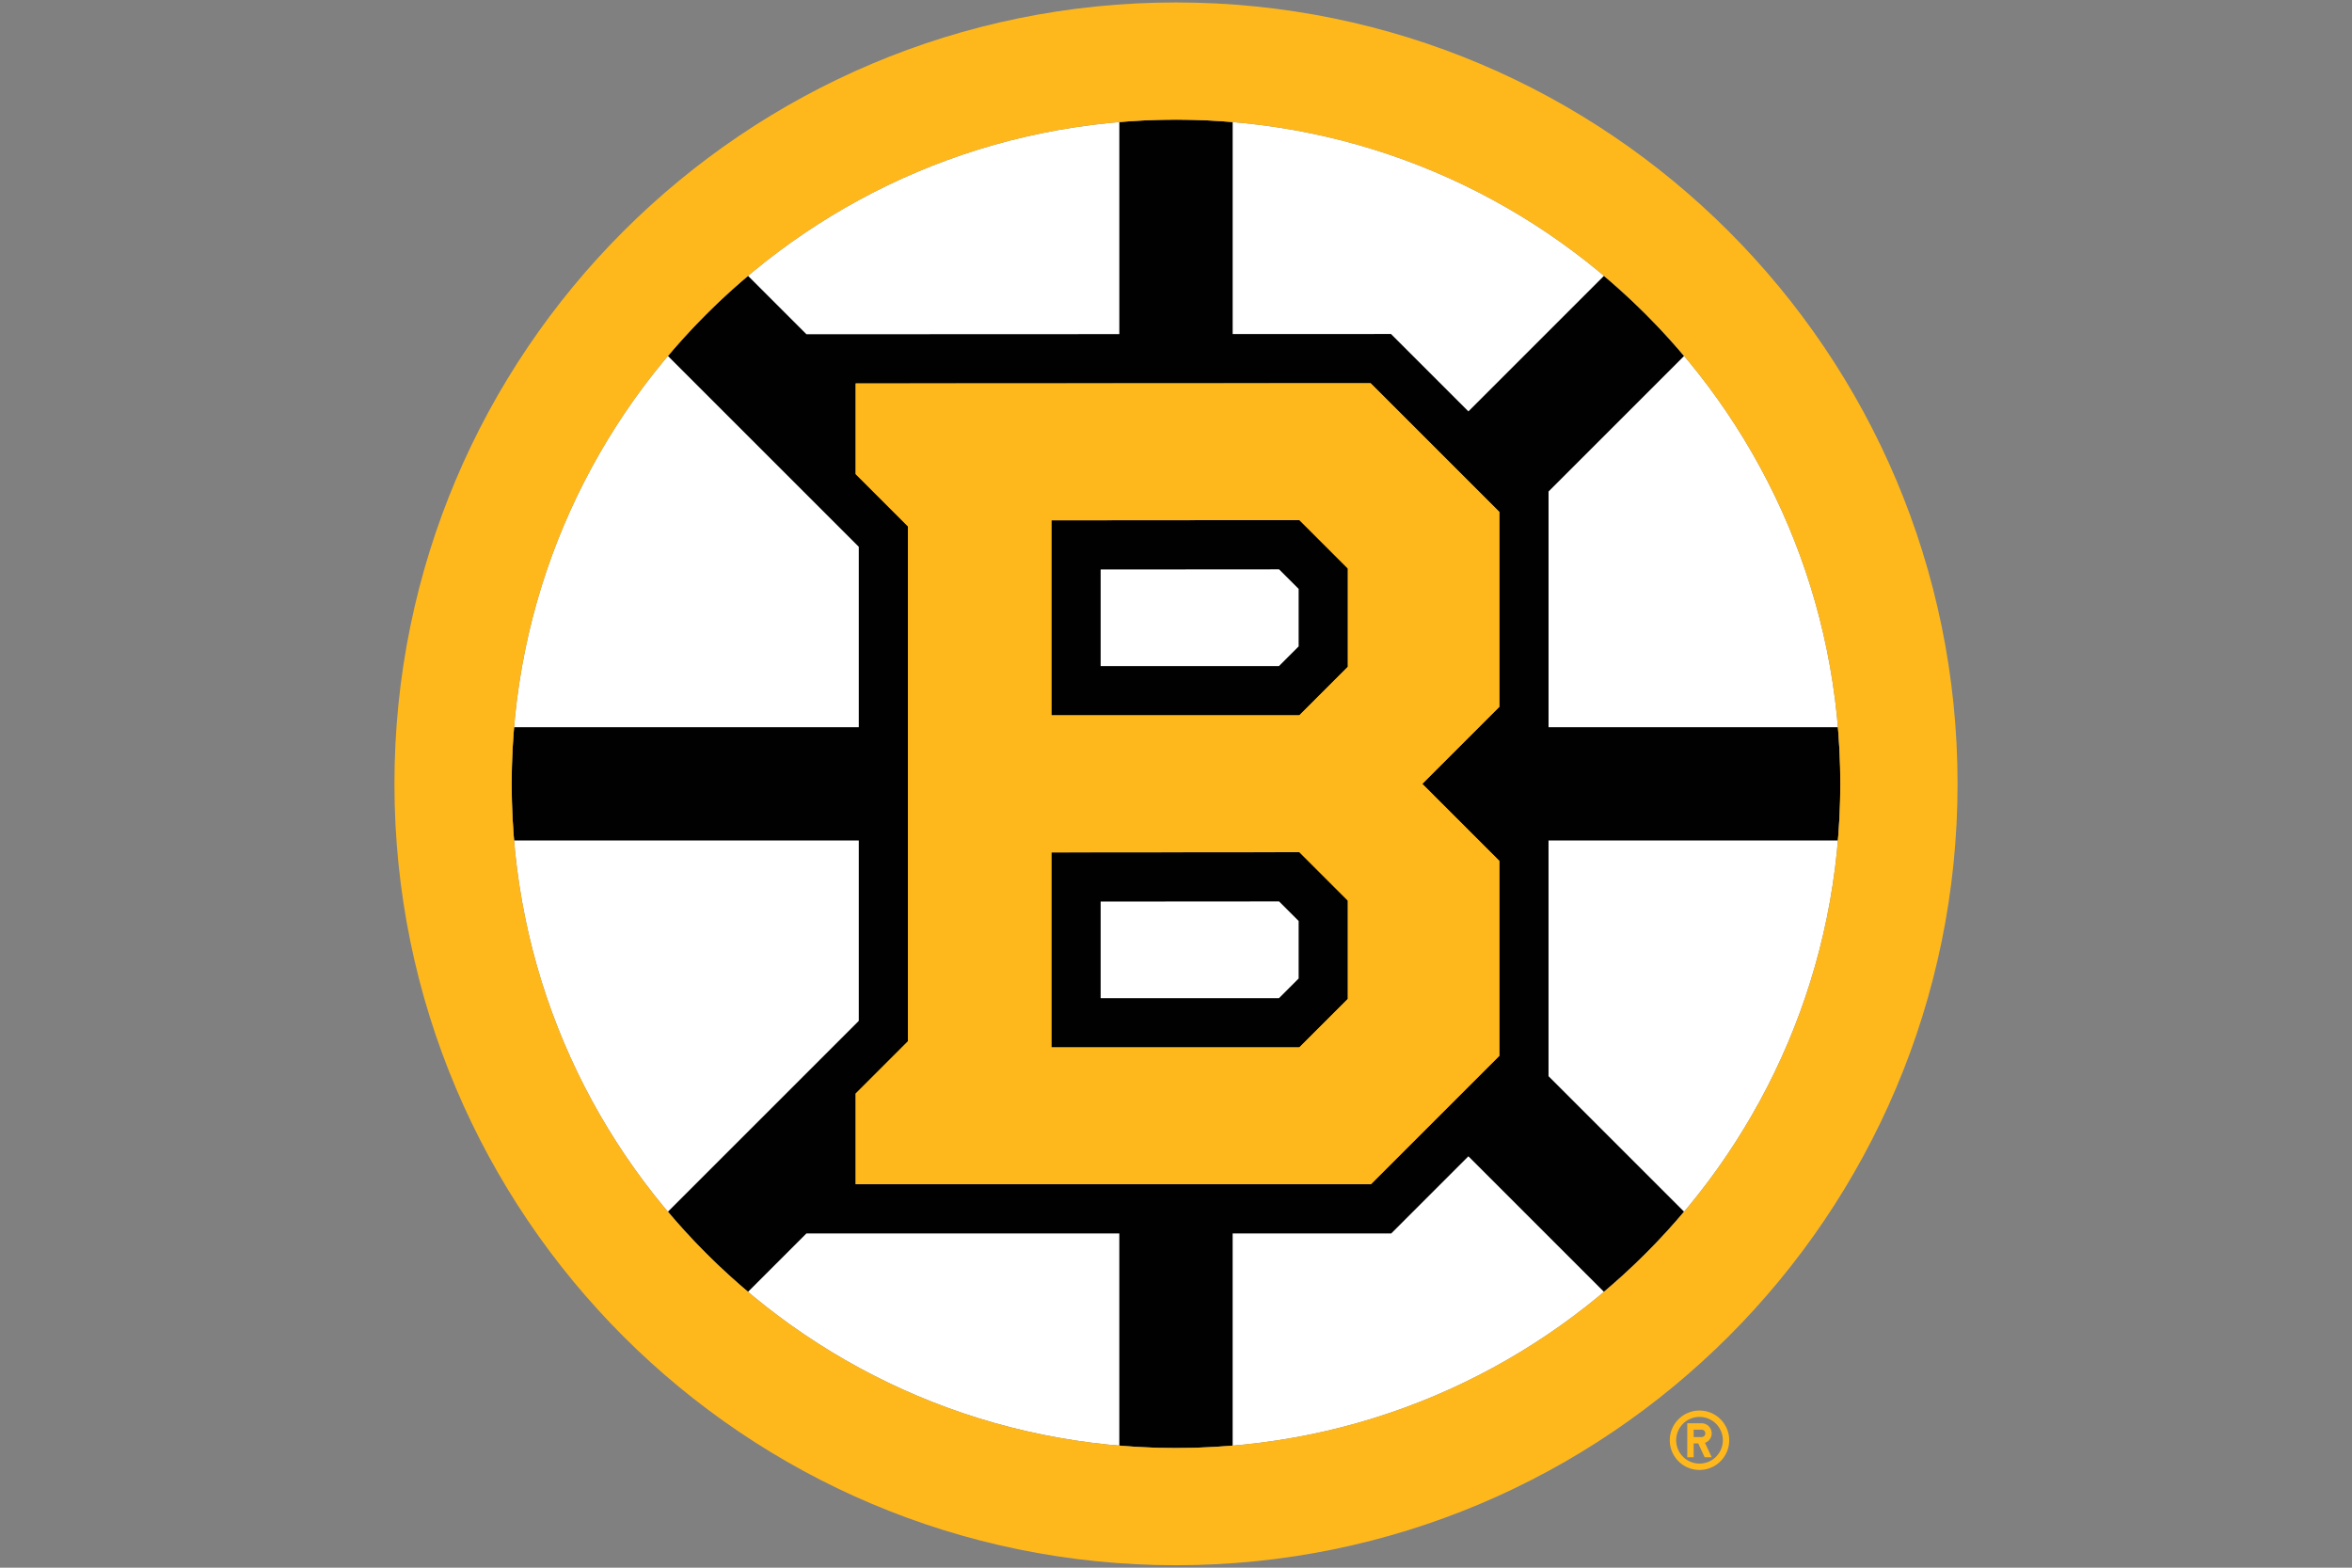 <svg xmlns="http://www.w3.org/2000/svg" viewBox="0 0 960 640"><rect x="0" y="0" width="960" height="640" fill="#808080" stroke="none"/><path fill="#fff" d="M751.157 320c0-149.753-121.397-271.15-271.15-271.15S208.85 170.247 208.85 320 330.247 591.149 480 591.149 751.149 469.753 751.149 320"/><path fill="#010101" d="M750.16 296.879h-118.1v-96.222l55.325-55.324a272 272 0 0 0-32.711-32.71l-55.324 55.324-31.591-31.591-64.631.023v-86.54c-7.628-.644-15.332-.989-23.128-.989s-15.501.345-23.128.989v86.563l-127.706.054-23.833-23.833a273 273 0 0 0-32.71 32.71l77.9 77.9v73.639H209.839c-.644 7.627-.989 15.332-.989 23.128s.353 15.5.989 23.128h140.684v73.638l-15.761 15.761-62.147 62.14a273 273 0 0 0 32.71 32.71l23.833-23.833h127.706v86.616c7.628.644 15.332.989 23.128.989s15.5-.345 23.128-.989v-86.616h64.738l31.484-31.492 55.325 55.325a273 273 0 0 0 32.71-32.71l-55.325-55.325V343.12h118.101c.644-7.628.989-15.339.989-23.128s-.345-15.5-.989-23.128M530.058 399.472l-8.034 8.034h-72.78v-39.449l72.826-.054 7.988 7.981zm0-135.579-8.034 8.034h-72.78v-39.441l72.826-.054 7.988 7.981z"/><path fill="#ffb81c" d="M480 1C303.823 1 161 143.823 161 320s142.823 319 319 319 319-142.823 319-319S656.185 1 480 1m0 590.157c-149.753 0-271.15-121.396-271.15-271.149S330.247 48.85 480 48.85 751.15 170.247 751.15 320 629.753 591.15 480 591.15"/><path fill="#ffb81c" d="M349.258 483.452v-36.996l21.365-21.365V214.916l-21.365-21.365v-37.003l210.183-.084 52.519 52.519v79.579l-31.453 31.453 31.453 31.446v79.579l-52.427 52.427H349.258zm79.886-135.472v79.626h101.198l19.808-19.801v-40.131l-19.762-19.763zm0-135.571v79.626h101.198l19.808-19.809v-40.131l-19.762-19.762-101.236.076z"/><path fill="#ffb81c" d="m550.15 407.797-19.816 19.801H429.137v-79.625l101.243-.069 19.763 19.762v40.131zm0-135.579-19.808 19.809H429.144v-79.618l101.244-.076 19.762 19.762v40.131zm61.818-63.243-52.527-52.519-210.183.084v37.004l21.365 21.364v210.176l-21.365 21.364v36.996h210.283l52.427-52.419v-79.58l-31.453-31.453 31.453-31.445v-79.58zM681.543 587.976c0 6.692 5.436 12.127 12.128 12.127s12.127-5.435 12.127-12.127-5.427-12.128-12.127-12.128-12.128 5.428-12.128 12.128m21.664 0c0 5.259-4.262 9.528-9.528 9.528a9.528 9.528 0 1 1 9.528-9.528m-14.519 6.93h2.606v-5.642h1.863l2.622 5.642h2.867l-2.729-5.872a4.1 4.1 0 0 0 2.729-3.864 4.117 4.117 0 0 0-4.109-4.124h-5.857v13.86zm2.606-11.261h3.251c.828 0 1.51.674 1.51 1.517 0 .844-.682 1.503-1.51 1.503h-3.251v-3.028z"/></svg>